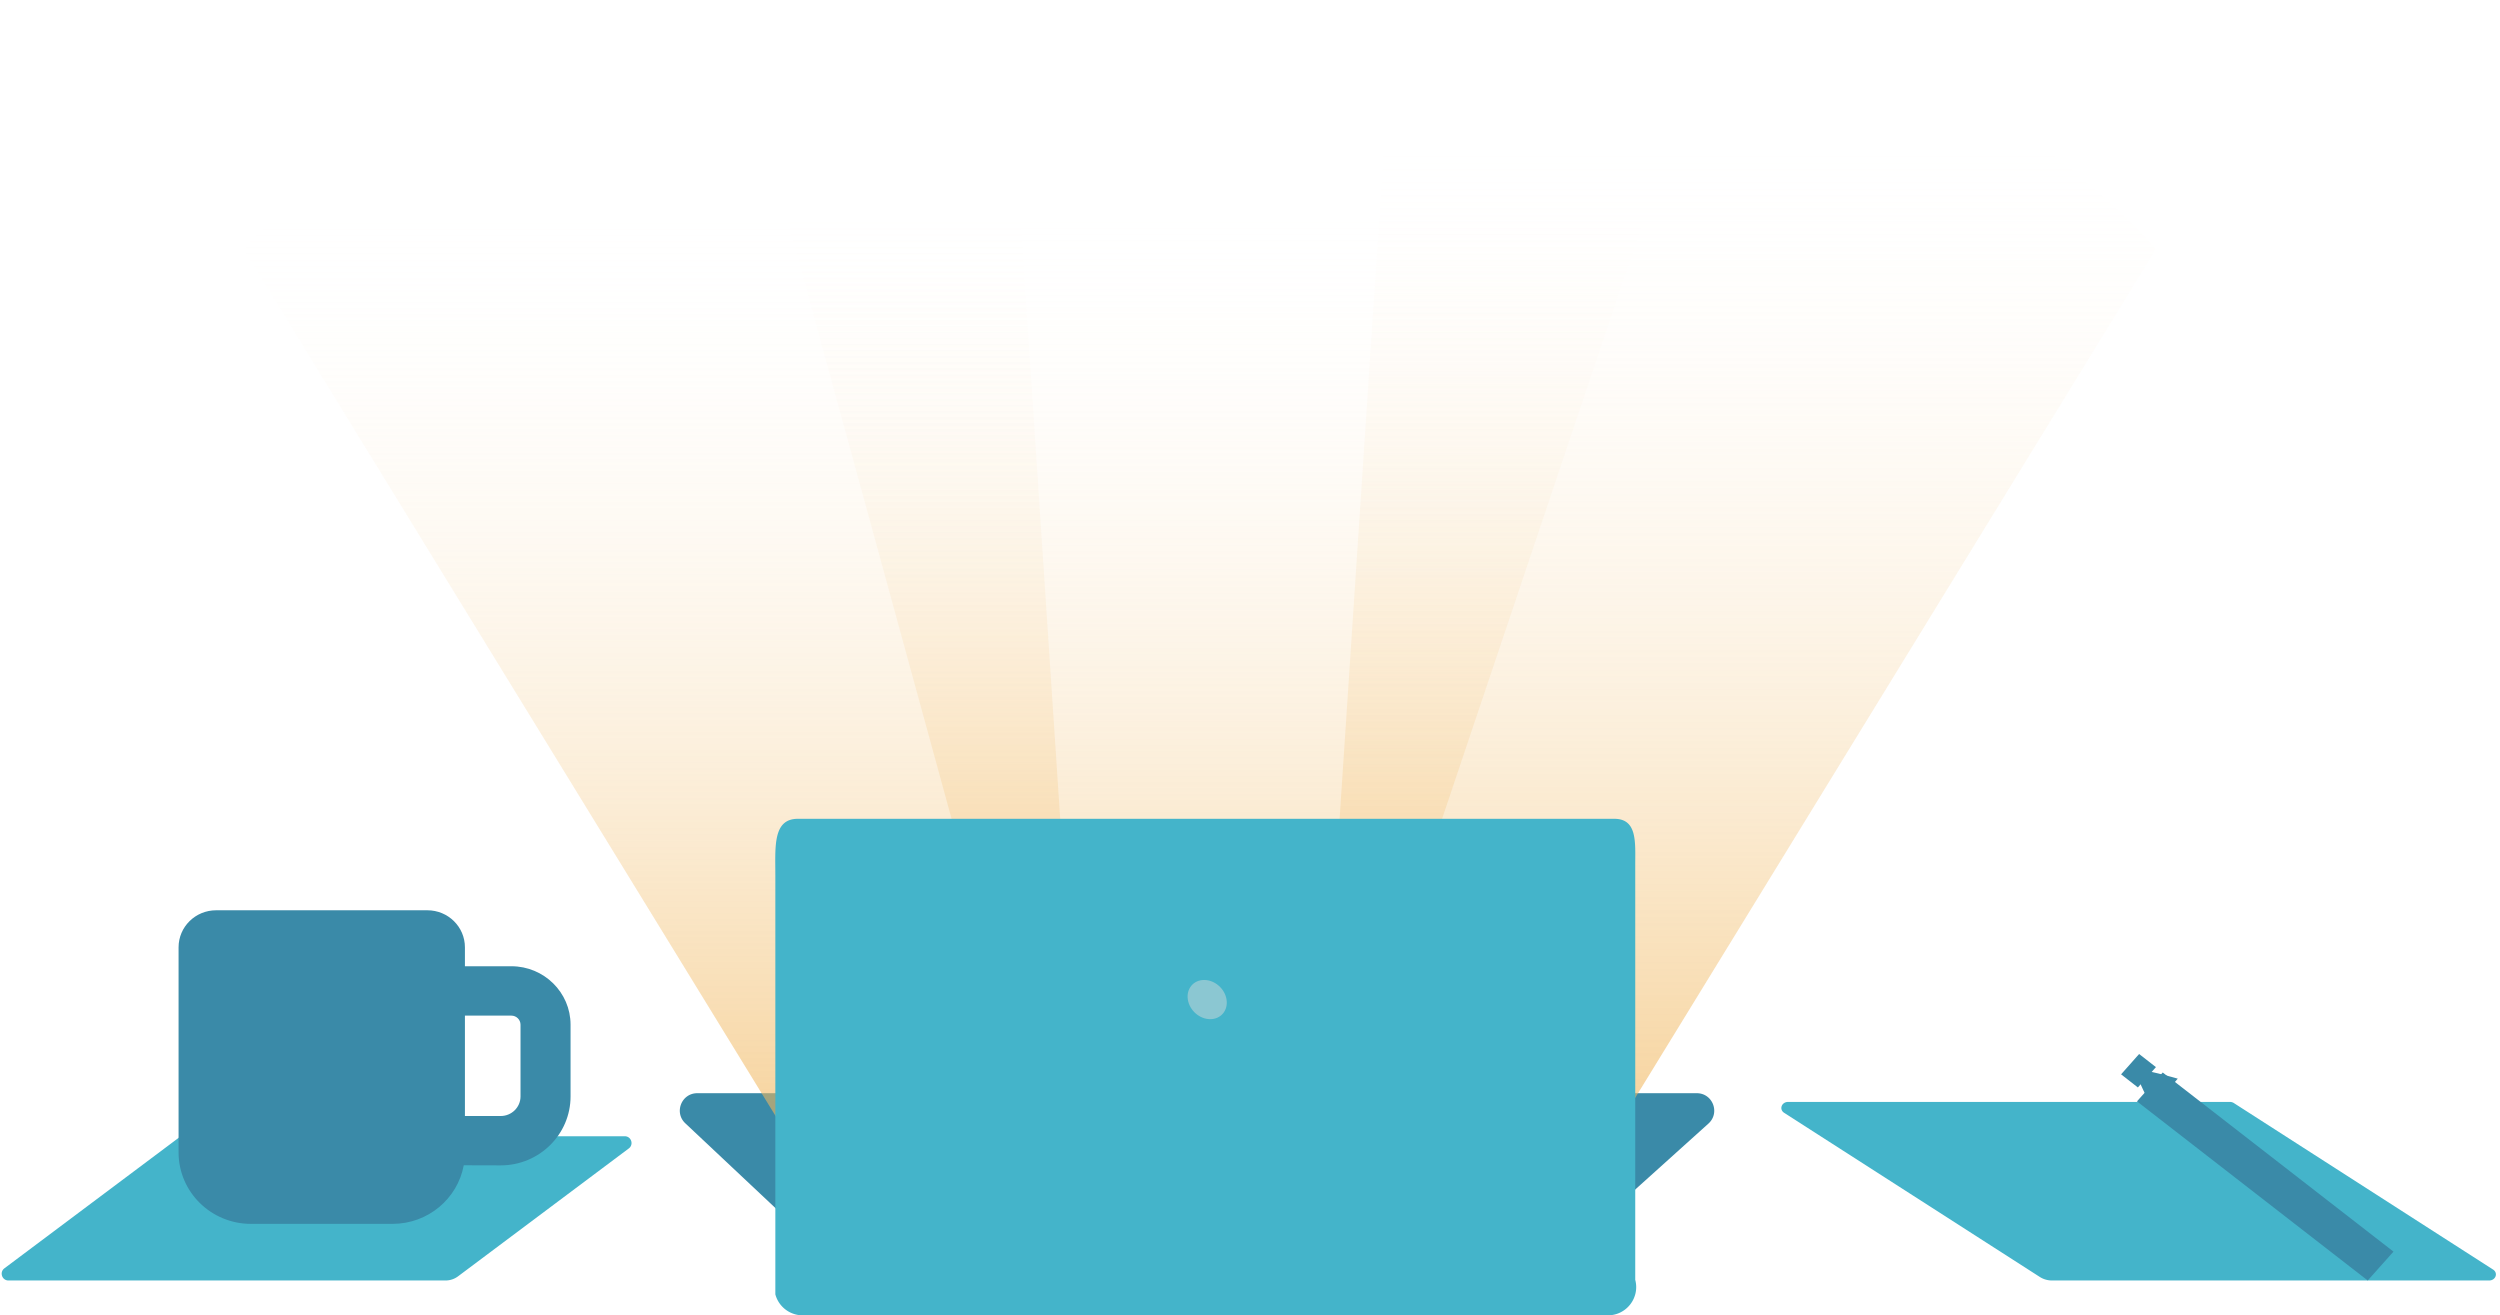 <svg width="574" height="302" fill="none" xmlns="http://www.w3.org/2000/svg"><path d="M471.158 294H571.5c1.495 0 2.128-1.694.933-2.492l-59.516-38.231a1.69 1.69 0 0 0-.932-.277H410.557c-1.494 0-2.127 1.696-.932 2.493l58.649 37.651a5.205 5.205 0 0 0 2.884.856z" fill="#44B4CA"/><path d="M157.352 257.914c-2.639-2.482-.883-6.914 2.74-6.914h229.49c3.666 0 5.401 4.519 2.677 6.972l-47.739 43a4 4 0 0 1-2.677 1.028H205.817a4 4 0 0 1-2.741-1.086l-45.724-43z" fill="#3A8AA8"/><path d="M102.29 294H1.947c-1.494 0-2.127-1.9-.932-2.796l40.068-30.01a1.56 1.56 0 0 1 .933-.311h101.427c1.494 0 2.127 1.903.932 2.797l-39.202 29.36a4.8 4.8 0 0 1-2.883.96z" fill="#44B4CA"/><path opacity=".77" d="M301.609 278.222l17.567-265.77s36.122-18.44 89.174-6.778C461.401 17.335 495 57.21 495 57.21L359.386 278.222h-57.777z" fill="url(#paint0_linear)" fill-opacity=".85"/><path opacity=".77" d="M243.101 277.833L170.597 13.239S225.417 0 276.7 0c51.283 0 110.966 19.858 110.966 19.858l-86.789 257.975h-57.776z" fill="url(#paint1_linear)" fill-opacity=".85"/><path opacity=".77" d="M249.391 278.305l-17.567-265.77s-36.122-18.44-89.173-6.778c-53.052 11.662-86.65 51.537-86.65 51.537l135.614 221.011h57.776z" fill="url(#paint2_linear)" fill-opacity=".85"/><path d="M490.521 245.772c.599-.692 9.493 1.887 9.493 1.887l-5.84 6.75s-4.251-7.945-3.653-8.637z" fill="#3A8AA8"/><path d="M487 246.668l4.142-4.668 3.859 3.01-4.144 4.668-3.857-3.01zM490.647 252.876l5.917-6.631 52.98 41.126-5.917 6.629-52.98-41.124z" fill="#3A8AA8"/><path d="M369.175 302H184.296a6.494 6.494 0 0 1-6.277-4.823V201c0-6.5-.62-13 5.152-13h187.5c5.282 0 4.78 5.455 4.78 10.5v95.348c1.092 4.116-2.013 8.152-6.276 8.152z" fill="#44B4CA"/><path d="M281.616 229.5c.386 2.486-1.292 4.5-3.748 4.5-2.454 0-4.756-2.014-5.142-4.5-.385-2.486 1.292-4.5 3.746-4.5 2.456 0 4.758 2.014 5.144 4.5z" fill="#8BC7D2"/><path d="M119.511 251.747c0 2.475-2.039 4.488-4.548 4.488h-8.217v-23.049h10.662c1.158 0 2.103.933 2.103 2.08v16.481zm-2.103-29.897h-10.662v-4.346c0-4.697-3.858-8.504-8.619-8.504H49.62C44.86 209 41 212.807 41 217.504v47.095C41 273.657 48.442 281 57.621 281h32.506c8.16 0 14.943-5.802 16.351-13.452l8.485.023c8.844 0 16.037-7.098 16.037-15.824v-16.481c0-7.398-6.097-13.416-13.592-13.416z" fill="#3A8AA8"/><defs><linearGradient id="paint0_linear" x1="398.305" y1="278.222" x2="398.305" y2="1.808" gradientUnits="userSpaceOnUse"><stop stop-color="#EFAF4C"/><stop offset=".901" stop-color="#fff" stop-opacity="0"/></linearGradient><linearGradient id="paint1_linear" x1="279.132" y1="277.833" x2="279.132" y2="0" gradientUnits="userSpaceOnUse"><stop stop-color="#EFAF4C"/><stop offset=".839" stop-color="#fff" stop-opacity="0"/></linearGradient><linearGradient id="paint2_linear" x1="152.696" y1="278.305" x2="152.696" y2="1.891" gradientUnits="userSpaceOnUse"><stop stop-color="#EFAF4C"/><stop offset=".839" stop-color="#fff" stop-opacity="0"/></linearGradient></defs></svg>